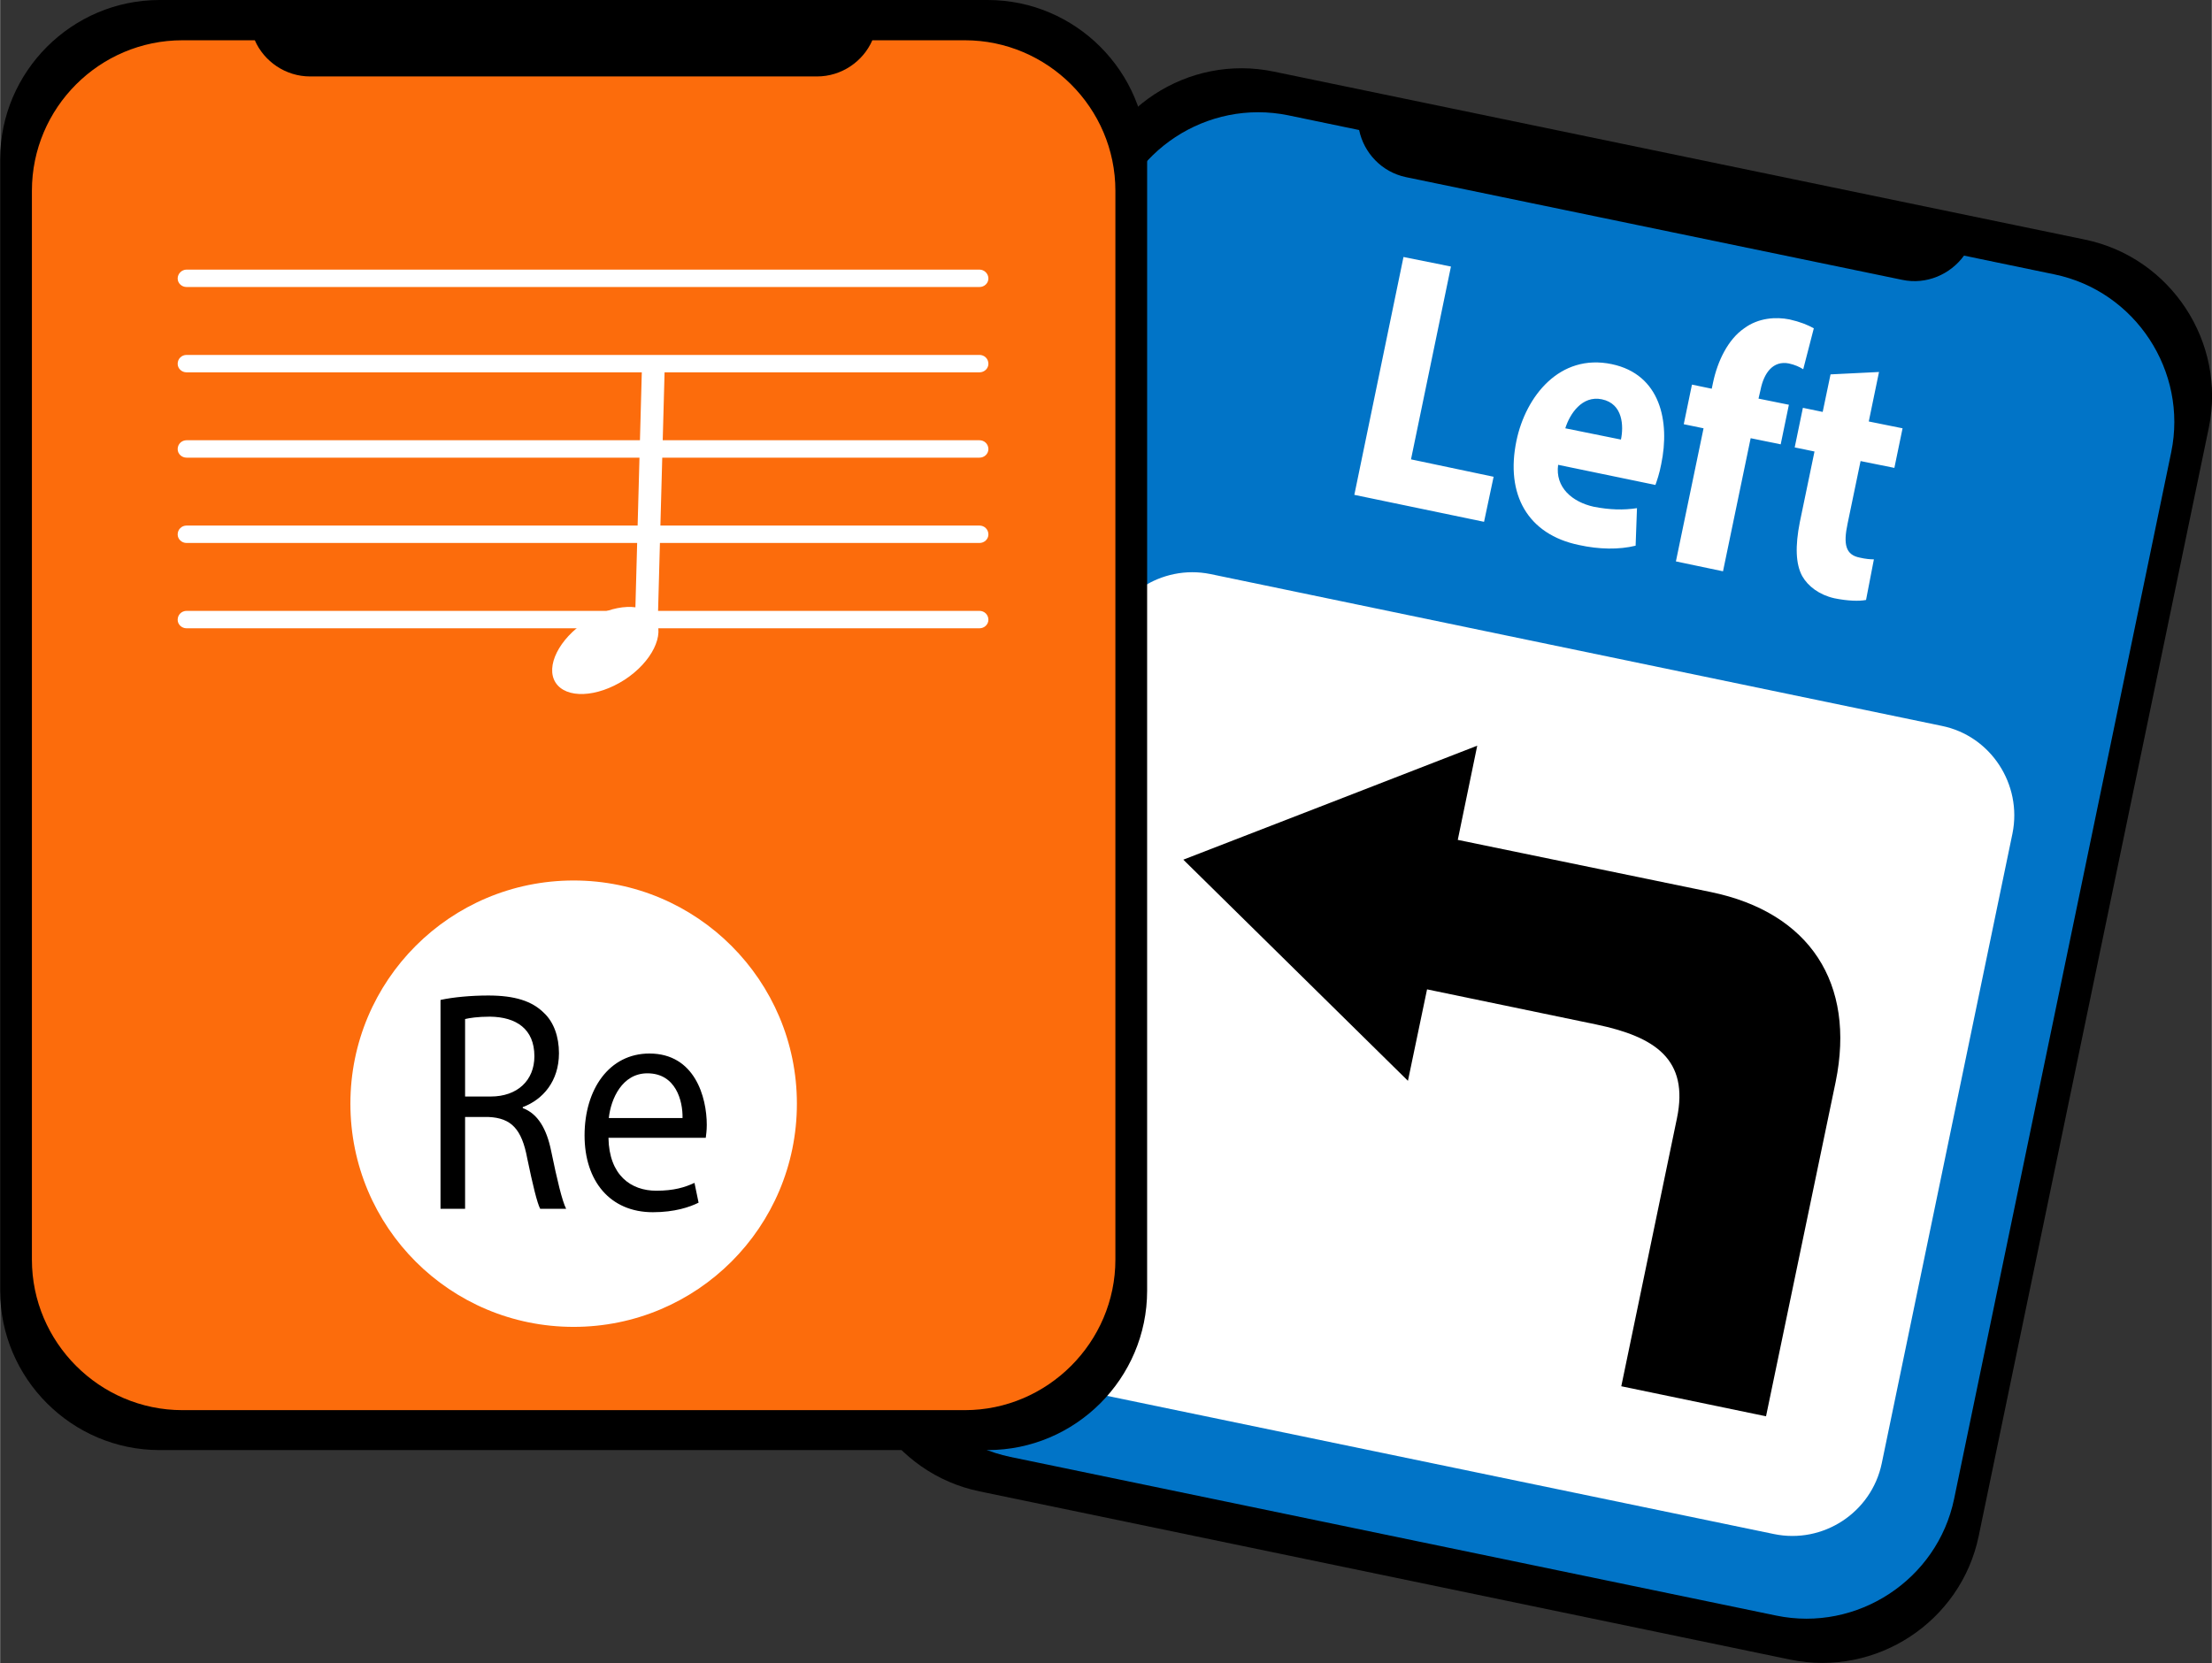 <?xml version="1.0" encoding="UTF-8"?>
<!DOCTYPE svg PUBLIC "-//W3C//DTD SVG 1.1//EN" "http://www.w3.org/Graphics/SVG/1.1/DTD/svg11.dtd">
<!-- Creator: CorelDRAW X7 -->
<svg xmlns="http://www.w3.org/2000/svg" xml:space="preserve" width="73.924mm" height="55.592mm" version="1.1" style="shape-rendering:geometricPrecision; text-rendering:geometricPrecision; image-rendering:optimizeQuality; fill-rule:evenodd; clip-rule:evenodd"
viewBox="0 0 6479 4873"
 xmlns:xlink="http://www.w3.org/1999/xlink">
 <rect x="0" y="0" width="6479" height="4873" fill="#333333" stroke="none"/>
 <defs>
  <style type="text/css">
   <![CDATA[
    .str0 {stroke:white;stroke-width:66.683;stroke-linecap:round;stroke-linejoin:round}
    .fil6 {fill:none}
    .fil5 {fill:black}
    .fil0 {fill:black}
    .fil1 {fill:#0174C7}
    .fil3 {fill:#FC6C0C}
    .fil4 {fill:white}
    .fil2 {fill:white}
   ]]>
  </style>
 </defs>
 <g id="Слой_x0020_1">
  <path class="fil0" d="M3732 210l2375 492c252,52 415,301 363,552l-674 3247c-52,251 -300,414 -552,362l-2375 -493c-251,-52 -414,-300 -362,-552l673 -3246c52,-252 300,-415 552,-362z"/>
  <path class="fil1" d="M3774 338l207 43c14,67 66,123 137,138l1454 301c71,15 141,-16 181,-71l265 55c237,49 391,284 342,521l-636 3067c-49,237 -284,391 -521,342l-2244 -465c-238,-50 -392,-284 -343,-522l636 -3066c50,-238 284,-392 522,-343z"/>
  <path class="fil2" d="M5362 1097l-23 110 -58 -12 -24 116 58 12 -43 207c-14,71 -12,123 7,158 17,30 50,55 94,65 39,8 73,9 93,5l23 -119c-10,0 -24,-1 -41,-5 -42,-8 -49,-39 -36,-100l38 -183 99 20 24 -116 -99 -20 30 -145 -142 7zm-315 577l81 -390 88 18 24 -116 -89 -18 6 -26c10,-50 37,-86 83,-77 18,4 31,10 42,17l31 -120c-18,-10 -40,-19 -71,-26 -40,-8 -91,-5 -133,26 -48,33 -78,97 -91,158l-4 19 -58 -12 -24 116 58 12 -81 390 138 29zm-462 -419c13,-42 49,-97 107,-85 63,13 64,80 56,118l-163 -33zm264 166c4,-11 12,-34 17,-61 26,-125 -2,-263 -145,-293 -153,-32 -252,95 -279,224 -33,158 33,275 183,306 59,13 117,14 166,2l4 -110c-40,6 -79,5 -126,-4 -64,-14 -114,-57 -105,-123l285 59zm-882 29l380 79 28 -132 -242 -51 117 -565 -139 -28 -144 697z"/>
  <path class="fil2" d="M3545 1682l2143 445c143,29 236,171 207,315l-383 1846c-30,144 -172,237 -316,207l-2142 -444c-143,-30 -237,-172 -207,-316l383 -1846c30,-143 172,-236 315,-207z"/>
  <path class="fil0" d="M4270 2461l742 153c289,60 424,267 365,556l-204 980 -424 -88 163 -785c36,-173 -64,-239 -236,-275l-496 -103 -56 268 -329 -324 -329 -324 431 -167 430 -167 -57 276z"/>
  <path class="fil0" d="M467 0l2426 0c257,0 467,210 467,467l0 3315c0,257 -210,467 -467,467l-2426 0c-257,0 -467,-210 -467,-467l0 -3315c0,-257 210,-467 467,-467z"/>
  <path class="fil3" d="M534 118l212 0c27,62 90,106 162,106l1485 0c72,0 135,-44 162,-106l271 0c242,0 441,198 441,441l0 3132c0,242 -199,441 -441,441l-2292 0c-243,0 -441,-199 -441,-441l0 -3132c0,-243 198,-441 441,-441z"/>
  <path class="fil4" d="M1680 2580c361,0 654,293 654,654 0,362 -293,654 -654,654 -362,0 -654,-292 -654,-654 0,-361 292,-654 654,-654z"/>
  <path class="fil5" d="M1290 3542l72 0 0 -269 69 0c66,3 97,35 113,121 16,77 29,131 38,148l76 0c-12,-24 -26,-83 -44,-170 -13,-64 -39,-109 -83,-125l0 -3c59,-22 106,-76 106,-158 0,-48 -15,-91 -44,-118 -35,-35 -86,-51 -163,-51 -51,0 -104,5 -140,13l0 612zm72 -556c12,-3 37,-7 73,-7 77,1 130,36 130,116 0,71 -50,118 -128,118l-75 0 0 -227zm705 348c1,-8 3,-21 3,-38 0,-81 -35,-209 -168,-209 -118,0 -190,105 -190,240 0,134 75,225 200,225 64,0 108,-15 134,-28l-12 -58c-28,13 -60,23 -112,23 -74,0 -138,-45 -140,-155l285 0zm-284 -58c6,-56 39,-131 113,-131 83,0 104,80 103,131l-216 0z"/>
  <path class="fil2" d="M546 790l2323 0c14,0 26,12 26,26l0 0c0,14 -12,25 -26,25l-2323 0c-14,0 -26,-11 -26,-25l0 0c0,-14 12,-26 26,-26z"/>
  <path class="fil2" d="M546 1040l2323 0c14,0 26,11 26,26l0 0c0,14 -12,25 -26,25l-2323 0c-14,0 -26,-11 -26,-25l0 0c0,-15 12,-26 26,-26z"/>
  <path class="fil2" d="M546 1290l2323 0c14,0 26,11 26,26l0 0c0,14 -12,25 -26,25l-2323 0c-14,0 -26,-11 -26,-25l0 0c0,-15 12,-26 26,-26z"/>
  <path class="fil2" d="M546 1540l2323 0c14,0 26,11 26,26l0 0c0,14 -12,25 -26,25l-2323 0c-14,0 -26,-11 -26,-25l0 0c0,-15 12,-26 26,-26z"/>
  <path class="fil2" d="M546 1790l2323 0c14,0 26,11 26,26l0 0c0,14 -12,25 -26,25l-2323 0c-14,0 -26,-11 -26,-25l0 0c0,-15 12,-26 26,-26z"/>
  <path class="fil2" d="M1717 1820c81,-52 171,-56 201,-8 31,47 -9,128 -89,180 -81,52 -171,56 -202,8 -30,-47 10,-128 90,-180z"/>
  <line class="fil6 str0" x1="1894" y1="1790" x2="1913" y2= "1091" />
 </g>
</svg>
